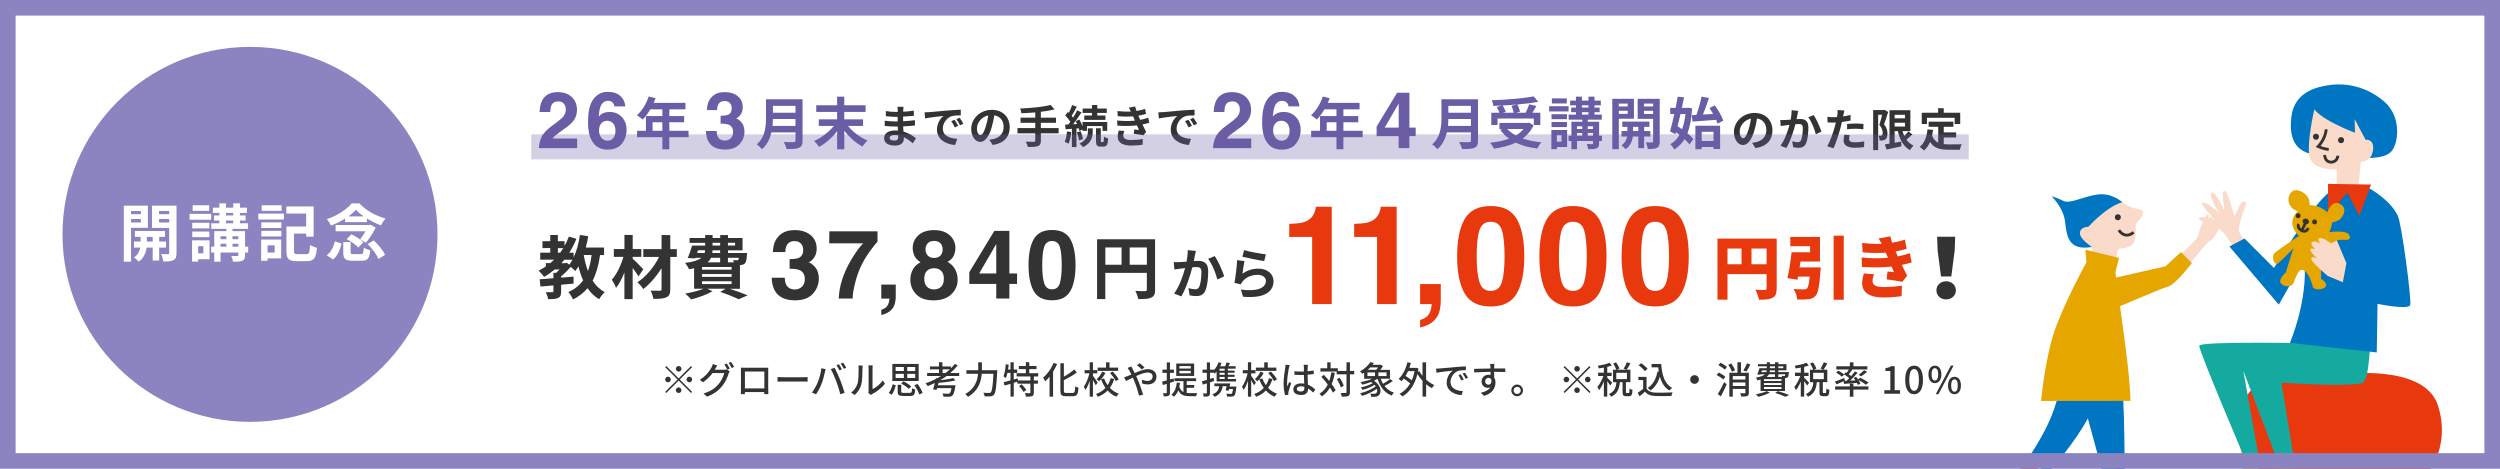 <?xml version="1.0" encoding="UTF-8"?>
<svg id="_レイヤー_1" data-name="レイヤー 1" xmlns="http://www.w3.org/2000/svg" viewBox="0 0 800 150">
  <defs>
    <style>
      .cls-1 {
        fill: #e6a600;
      }

      .cls-2 {
        fill: #e6a600;
      }

      .cls-3 {
        fill: #8c84c0;
      }

      .cls-4 {
        fill: none;
      }

      .cls-4, .cls-5 {
        stroke: #333;
        stroke-miterlimit: 10;
        stroke-width: .92px;
      }

      .cls-6 {
        fill: #fadac8;
      }

      .cls-7 {
        fill: #fadac8;
      }

      .cls-8 {
        fill: #fff;
      }

      .cls-9 {
        fill: #6a5da5;
      }

      .cls-10 {
        fill: #e8380d;
      }

      .cls-11 {
        fill: #e8380d;
      }

      .cls-12 {
        opacity: .3;
      }

      .cls-5, .cls-13 {
        fill: #333;
      }

      .cls-14 {
        fill: #14aaa0;
      }

      .cls-15 {
        fill: #333;
      }

      .cls-16 {
        fill: #0075c2;
      }

      .cls-17 {
        fill: #0075c2;
      }
    </style>
  </defs>
  <rect class="cls-8" width="800" height="150"/>
  <g>
    <g>
      <path class="cls-17" d="M755.56,50.51c.65-.04,6.71.56,9.34-1.72s3.86-11.32-1.99-16.33c-5.85-5.01-12.58-5.9-17.11-5.29-4.52.61-11.59,2.18-12.56,10.23-.97,8.04,2.05,12.09,9.72,12.27,7.67.18,12.59.85,12.59.85Z"/>
      <path class="cls-7" d="M740.59,34.98s-2.84,12.07-1.3,15.88c1.54,3.81,8.46,3.33,8.46,3.33l.07,8.19,6.66-.25.99-10.32s2.76-.17,3.59-2.5.36-4.75-2.08-4.6l-3.5-6.62.11,4.39s-10.17-3.77-13.01-7.5Z"/>
      <circle class="cls-15" cx="749.14" cy="44.85" r=".97"/>
      <circle class="cls-15" cx="741.11" cy="43.76" r=".97"/>
      <path class="cls-4" d="M743.89,49.58s.01,2.3,2.06,2.3c2.04,0,2.17-2.05,2.17-2.05"/>
      <path class="cls-4" d="M745.19,47.84s-1.93-.26-3.38-.94c0,0,2.28-2.31,2.59-5.52"/>
    </g>
    <path class="cls-6" d="M726.64,87.91s-9.82-12.19-10.16-13.88c-.34-1.69,1.48-6.79,2.09-8.02.83-1.67-1.21-2.41-2.17.3-.55,1.55-1.48,2.88-1.48,2.88,0,0-1.97-8.18-3.01-8.11-1.29-.66-.04,6.42-.04,6.42,0,0-3.01-6.54-4.1-5.89-1.31.78,2.28,6.47,2.28,6.47,0,0-4.18-3.66-5.27-3.31s3.98,5.53,3.98,5.53c0,0-3.84-1.37-5-.59s4.71,2.49,4.71,2.49c0,0,3.35,1.69,4.32,4.08.51,1.25,11.42,12.93,11.42,12.93l2.42-1.3Z"/>
    <path class="cls-10" d="M738.2,155.29s29.16,1.72,33.74.19c4.57-1.52,12.58-12.01,8.2-25.73-4.38-13.72-31.45-9.91-31.45-9.91,0,0-25.92-4.19-30.69,8.77-4.77,12.96,3.62,27.26,20.2,26.68Z"/>
    <path class="cls-2" d="M731.59,145.13l3.81,11.05-12.58-1.14s6.48-2.67,6.67-4.19-.95-6.48-.95-6.48l3.05.76Z"/>
    <path class="cls-2" d="M721.1,143.03s2.48,11.44,1.72,12.01c-.76.57-12.77.19-12.77.19,0,0,8.2-4.19,8.01-6.29s-1.33-6.48-1.33-6.48l4.38.57Z"/>
    <path class="cls-14" d="M758.51,107.42s-.18,14.14-2.42,15.04c-3.82,1.53-26.03-.01-26.03-.01l4.19,25.54-5.53-.76-10.86-28.59,4.77,26.68-4.57.76s-14.49-33.92-14.3-35.45,36.4-.76,36.4-.76l.38-12.2"/>
    <path class="cls-17" d="M760.55,112.78l-27.78-3.06s5.92-13.74,4.59-26.51l-8.16,14.27-15.8-18.61,4.84-2.55,9.43,9.43s14.2-23.71,19.16-25.05c4.96-1.33,11.56-.31,11.56-.31,0,0,6.5,3.57,8.92,8.67,1.2,2.52,4.46,26.89,3.95,28.55s-10.45-.38-10.45-.38l-.25,15.55Z"/>
    <g>
      <path class="cls-11" d="M651.66,145.33l-5.26,4.67s1.03,2.07,4.25,5.81c3.22,3.74,2.98,1.43,2.98,1.43,0,0-3.28-7.67-.23-10.55l-1.74-1.36Z"/>
      <path class="cls-16" d="M662.13,109.86s-1.37,11.16-5.01,21.57c-2.34,6.69-6.73,13.02-8.61,16.07l6.99,3.6s6.17-6.65,10.88-14.21c3.98-6.38,6.49-13.48,7.74-17.09"/>
      <path class="cls-11" d="M676.83,149.23l1.46,6.22s6.08.46,9.25-3.03c0,0-8.21-.24-9.24-2.95l-1.47-.24Z"/>
      <path class="cls-16" d="M662.01,111.44l11.09,40.77,6.79-2.09s.03-31.71-2.06-38.5"/>
      <path class="cls-16" d="M679.15,64.7s-3.29-3.05-7.85-2.47c-4.56.58-8.88,3.11-11,2.06-2.12-1.06-3.83-1.5-3.83-1.5,0,0,3.76,3.5,4.34,8.06.58,4.56.87,9.5,8.66,8.18"/>
      <path class="cls-7" d="M679.15,64.7s2.5,1.94,5.56,2.31c3.06.36-1.29,4.62-1.29,4.62,0,0,.29,4.93-.84,6.4s-4.77,1.6-4.77,1.6l-1.05,4.77-7.42-1.05.11-4.32s-3.96-2.48-3.88-4.48c.08-2,2.73-2,2.73-2,0,0,5.66-6.37,10.85-7.85Z"/>
      <path class="cls-1" d="M681.77,128.28l-28.62.03s1.08-11.89,3.81-20.9c2.73-9.01,10.68-23.43,10.68-23.43l-.3-4.07,10.75,2.63-1.06,4.17c-.69-.27,4.49,28.98,4.72,41.57Z"/>
      <path class="cls-4" d="M678.04,73.63s1.72,3.09,4.73.72"/>
      <circle class="cls-13" cx="677.71" cy="69.52" r=".96"/>
      <path class="cls-7" d="M694.46,84.25c1.69-1.4,8.91-7.55,9.05-9.09s1.7-4.72,1.7-4.72c0,0,1.03-2.2,1.4-1.81s.05,1.87.05,1.87c0,0,.74-1.59,1.2-1.02s-.02,2.13-.02,2.13c0,0,1-1.44,1.31-.78s-.17,2.4-.17,2.4c0,0,.89-1.77,1.06-.59.17,1.18-2.24,4.34-3.15,4.66s-8.85,10.7-10.5,11.5"/>
      <path class="cls-1" d="M672,89.97l20.95-4.76,4.95-4.53,3.49,3.49s-5.13,6.85-7.63,7.54c-2.51.69-20.26,8.37-20.26,8.37l-1.5-10.11Z"/>
    </g>
    <polygon class="cls-10" points="744.98 58.84 758.73 59.06 754.99 69.04 751.13 61.67 744.96 68.84 744.98 58.84"/>
    <g>
      <path class="cls-1" d="M736.08,75.18s6.48.04,7.84-.51c1.35-.55,7.28-1.23,7.88.66.6,1.89-1.02,1.33-2.95,1.39-1.94.06-6.1,3.61-6.1,3.61l-.03,8.9s1.78.98,1.65,2.13-3.34,1.79-4.22.58c0,0-1.05-4.45-2.92-5.42-1.87-.97-2.58,2.64-3.44,4.25-.64,1.19-3.06,1.1-3.95-.17-.89-1.27,1.69-3.51,1.69-3.51.36-1.49,2.35-7.65,2.35-7.65,0,0-4.04,4.28-5.06,4.92s-2.29-2.29-.76-3.57c1.53-1.27,8.03-5.61,8.03-5.61"/>
      <path class="cls-1" d="M734.72,74.43s1.81,2.55,5.12,3.02c3.4.33,5.52-1.75,6.36-5.64s-5.47-7.26-8.59-5.81c-3.12,1.45-5.67,4.86-2.89,8.42Z"/>
      <path class="cls-1" d="M739.05,65.31s.44-2.93-3.32-4.3c-3.76-1.36-5.37,5.66.18,6.74,2.9.82,3.14-2.44,3.14-2.44Z"/>
      <path class="cls-1" d="M745.43,71.13c1.31.36,3.37-.89,3.37-.89,1.97-2.17,1.69-3.95.25-4.86-3.02-1.9-4.49,2.99-4.49,2.99,0,0-.84,2.29.87,2.76Z"/>
      <circle class="cls-13" cx="735.4" cy="69.04" r=".79"/>
      <circle class="cls-13" cx="740.67" cy="71.01" r=".79"/>
      <path class="cls-4" d="M735.6,71.71c-.95,1.5,2.39,3.59,3.01,1.21"/>
      <path class="cls-5" d="M737.49,71.13c-.74-.61.52-1.06.87-.39.36.69-.79.71-1.09.18"/>
      <path class="cls-4" d="M737.83,71.22c-.43.75-.75,1.59-1.16,2.37"/>
    </g>
    <path class="cls-7" d="M745.89,77.86s-2.42-1.91-3.57-1.66c-1.15.25.25,1.78.25,1.78,0,0-1.91-1.18-2.74-.53s1.08,2.31,1.08,2.31c0,0-2.17-.76-1.53.51.64,1.27,2.17,2.42,2.17,2.42,0,0-2.17-1.02-1.91.25s5.23,5.35,5.23,5.35l4.84,2.04,1.15-6.12-3.06-7.26-1.91.89Z"/>
  </g>
  <path class="cls-3" d="M795,5v140H5V5h790M800,0H0v150h800V0h0Z"/>
  <circle class="cls-3" cx="80" cy="75" r="60"/>
  <g>
    <path class="cls-8" d="M41.94,72.9v10.84h-2.32v-17.92h7.7v7.08h-5.38ZM41.94,67.52v1.02h3.14v-1.02h-3.14ZM45.08,71.18v-1.1h-3.14v1.1h3.14ZM50.94,79.24v4.12h-2.08v-4.12h-1.92c-.2,1.38-.86,3.32-2.56,4.48-.34-.42-1.06-1.04-1.52-1.36,1.28-.8,1.84-2.1,2.04-3.12h-2.02v-1.94h2.1v-1.5h-1.82v-1.88h9.66v1.88h-1.88v1.5h2.2v1.94h-2.2ZM48.86,77.3v-1.5h-1.86v1.5h1.86ZM56.48,80.96c0,1.22-.22,1.88-.94,2.26-.72.4-1.76.46-3.28.46-.08-.66-.4-1.74-.72-2.36.9.04,1.88.04,2.18.02.32,0,.42-.12.42-.4v-8h-5.5v-7.12h7.84v15.14ZM50.9,67.52v1.02h3.24v-1.02h-3.24ZM54.14,71.22v-1.14h-3.24v1.14h3.24Z"/>
    <path class="cls-8" d="M67.58,70.32h-6.92v-1.88h6.92v1.88ZM67.06,82.94h-3.64v.78h-1.96v-6.82h5.6v6.04ZM67,73.08h-5.48v-1.78h5.48v1.78ZM61.52,74.08h5.48v1.8h-5.48v-1.8ZM66.94,67.48h-5.3v-1.8h5.3v1.8ZM63.42,78.78v2.28h1.66v-2.28h-1.66ZM79.42,80.82h-1v.82c0,1-.2,1.48-.88,1.78-.66.3-1.64.32-2.98.32-.06-.56-.3-1.32-.54-1.84.78.04,1.66.04,1.9.04.26-.02.34-.08.34-.32v-.8h-5.7v2.92h-2v-2.92h-1v-1.88h1v-4.98h3.88v-.72h-4.84v-1.8h2.6v-.86h-1.72v-1.64h1.72v-.8h-2.08v-1.68h2.08v-1.4h2.12v1.4h2.32v-1.4h2.14v1.4h2.24v1.68h-2.24v.8h1.82v1.64h-1.82v.86h2.6v1.8h-4.98v.72h4.02v4.98h1v1.88ZM70.56,75.6v.94h1.88v-.94h-1.88ZM70.56,78.94h1.88v-.94h-1.88v.94ZM72.32,68.94h2.32v-.8h-2.32v.8ZM72.32,71.44h2.32v-.86h-2.32v.86ZM74.4,75.6v.94h1.86v-.94h-1.86ZM76.26,78.94v-.94h-1.86v.94h1.86Z"/>
    <path class="cls-8" d="M82.66,68.36h8.18v1.88h-8.18v-1.88ZM89.98,82.68h-4.36v.78h-2.06v-6.82h6.42v6.04ZM83.62,71.14h6.42v1.82h-6.42v-1.82ZM83.62,73.88h6.42v1.78h-6.42v-1.78ZM90.1,67.48h-6.36v-1.8h6.36v1.8ZM85.62,78.52v2.3h2.28v-2.3h-2.28ZM98.04,81.32c.9,0,1.04-.46,1.18-2.96.52.38,1.56.78,2.2.92-.3,3.32-.94,4.28-3.2,4.28h-3.3c-2.48,0-3.26-.66-3.26-3.22v-7.84h6.32v-4.18h-6.36v-2.26h8.74v9.68h-2.38v-.98h-3.9v5.58c0,.84.16.98,1.1.98h2.86Z"/>
    <path class="cls-8" d="M104.58,81.7c1.32-1.02,2.18-2.72,2.58-4.46l2.14.68c-.46,1.94-1.24,3.9-2.72,5.12l-2-1.34ZM110.4,69.98c-1.38.86-2.94,1.62-4.48,2.2-.28-.6-.84-1.52-1.32-2.06,3.24-1.06,6.38-3.12,7.94-5.04h2.46c2.2,2.34,5.3,4,8.36,4.84-.54.62-1.08,1.48-1.46,2.18-1.42-.52-3.02-1.3-4.48-2.18v1.16h-7.02v-1.1ZM120.2,72.88c-.72,1.54-2.06,3.52-3.14,4.82-.46-.36-1.28-.86-1.84-1.12.62-.72,1.24-1.68,1.74-2.58h-9.56v-2h10.84l.38-.1,1.58.98ZM115.48,81.32c.7,0,.84-.26.92-2.12.46.38,1.46.74,2.1.88-.28,2.68-.9,3.36-2.8,3.36h-2.86c-2.42,0-3-.66-3-2.74v-3.24h2.36v3.22c0,.56.14.64.92.64h2.36ZM112.42,74.98c1.38.62,3.04,1.68,3.86,2.56l-1.62,1.68c-.72-.86-2.36-2-3.74-2.68l1.5-1.56ZM116.38,69.24c-.98-.68-1.84-1.4-2.5-2.1-.62.7-1.44,1.42-2.38,2.1h4.88ZM119.6,76.94c1.44,1.34,3.02,3.2,3.62,4.62l-2.12,1.32c-.52-1.38-2.02-3.36-3.46-4.78l1.96-1.16Z"/>
  </g>
  <g>
    <path class="cls-9" d="M180.45,33.2c-.42-.5-1.02-.75-1.8-.75-1.07,0-1.79.4-2.18,1.19-.22.46-.35,1.19-.39,2.19h-3.41c.06-1.52.33-2.74.82-3.68.94-1.78,2.6-2.67,4.98-2.67,1.89,0,3.39.52,4.5,1.57,1.12,1.05,1.67,2.43,1.67,4.15,0,1.32-.39,2.49-1.18,3.52-.52.68-1.37,1.44-2.55,2.28l-1.4,1c-.88.62-1.48,1.07-1.8,1.35s-.6.6-.82.97h7.79v3.09h-12.22c.03-1.28.31-2.45.82-3.51.5-1.19,1.68-2.45,3.54-3.78,1.62-1.16,2.66-1.99,3.14-2.49.73-.78,1.1-1.63,1.1-2.56,0-.75-.21-1.38-.63-1.88Z"/>
    <path class="cls-9" d="M195.09,35.83c1.58,0,2.88.54,3.89,1.61,1.01,1.07,1.52,2.45,1.52,4.12s-.5,3.13-1.49,4.41c-.99,1.27-2.54,1.91-4.63,1.91-2.25,0-3.9-.94-4.97-2.82-.83-1.47-1.24-3.36-1.24-5.69,0-1.36.06-2.47.17-3.32.2-1.52.6-2.78,1.19-3.79.51-.86,1.17-1.55,2-2.08s1.81-.79,2.96-.79c1.66,0,2.98.42,3.96,1.27.98.85,1.54,1.98,1.66,3.39h-3.5c0-.29-.11-.6-.33-.95-.38-.56-.95-.84-1.71-.84-1.14,0-1.95.64-2.44,1.92-.26.71-.44,1.75-.54,3.13.43-.52.94-.89,1.51-1.13s1.23-.36,1.97-.36ZM192.72,39.18c-.69.53-1.03,1.39-1.03,2.58,0,.96.26,1.74.78,2.35.52.61,1.17.91,1.97.91s1.39-.29,1.84-.88c.45-.59.67-1.35.67-2.28,0-1.04-.25-1.84-.76-2.39-.51-.55-1.13-.83-1.87-.83-.6,0-1.13.18-1.59.54Z"/>
    <path class="cls-9" d="M220.33,43.91h-6.16v3.85h-2.21v-3.85h-8.1v-2.05h2.84v-4.72h5.26v-2.16h-3.85c-.74,1.28-1.6,2.43-2.45,3.28-.41-.36-1.33-1.08-1.85-1.39,1.62-1.37,3.01-3.67,3.78-6l2.18.56c-.16.5-.36.99-.59,1.48h10.17v2.07h-5.17v2.16h4.75v1.98h-4.75v2.74h6.16v2.05ZM211.95,41.86v-2.74h-3.12v2.74h3.12Z"/>
    <path class="cls-9" d="M230.04,33.12c-.39.52-.58,1.23-.57,2.1h-3.27c.03-.89.18-1.73.46-2.52.29-.7.74-1.34,1.35-1.93.46-.42,1-.74,1.64-.96.63-.22,1.41-.33,2.33-.33,1.71,0,3.08.44,4.13,1.32s1.57,2.06,1.57,3.55c0,1.05-.31,1.94-.94,2.66-.39.45-.8.76-1.23.92.32,0,.78.27,1.38.82.89.83,1.34,1.96,1.34,3.4,0,1.51-.52,2.84-1.57,3.98-1.05,1.14-2.59,1.72-4.64,1.72-2.53,0-4.28-.82-5.27-2.47-.52-.88-.8-2.03-.86-3.45h3.45c0,.71.12,1.3.34,1.77.43.86,1.2,1.29,2.33,1.29.69,0,1.29-.24,1.8-.71s.77-1.15.77-2.04c0-1.17-.48-1.96-1.43-2.35-.54-.22-1.39-.33-2.56-.33v-2.51c1.14-.02,1.94-.13,2.39-.33.78-.34,1.17-1.04,1.17-2.09,0-.68-.2-1.23-.6-1.66-.4-.43-.96-.64-1.68-.64-.83,0-1.44.26-1.82.79Z"/>
    <path class="cls-9" d="M256.82,45.01c0,1.3-.31,1.91-1.13,2.27-.86.38-2.12.41-3.98.41-.13-.63-.56-1.66-.9-2.25,1.26.07,2.77.05,3.17.05.43,0,.58-.14.58-.52v-2.61h-7.71c-.47,2.02-1.37,3.98-3.04,5.38-.32-.45-1.19-1.24-1.66-1.55,2.72-2.32,2.97-5.76,2.97-8.5v-5.92h11.7v13.23ZM254.55,40.29v-2.2h-7.22c-.02.68-.05,1.44-.13,2.2h7.35ZM247.33,33.87v2.2h7.22v-2.2h-7.22Z"/>
    <path class="cls-9" d="M271.34,40.28c1.55,1.93,3.94,3.71,6.25,4.7-.54.45-1.24,1.33-1.62,1.91-2.09-1.12-4.18-2.97-5.8-5.04v5.91h-2.29v-5.76c-1.6,2.05-3.69,3.87-5.78,5.01-.36-.56-1.06-1.44-1.58-1.89,2.34-1.03,4.74-2.88,6.32-4.83h-4.83v-2.11h5.87v-2.36h-6.68v-2.14h6.68v-2.74h2.29v2.74h6.82v2.14h-6.82v2.36h6v2.11h-4.83Z"/>
    <path class="cls-13" d="M292.1,45.89c-.76-.72-1.74-1.46-2.88-1.97.01.19.01.36.01.5,0,1.22-.92,2.16-2.81,2.16-2.28,0-3.49-.86-3.49-2.38s1.33-2.45,3.53-2.45c.3,0,.59.01.88.04-.03-.43-.04-.88-.06-1.3h-.74c-.83,0-2.48-.07-3.43-.19v-1.69c.83.16,2.69.26,3.46.26h.68v-1.48h-.68c-.91,0-2.28-.09-3.1-.22v-1.63c.88.17,2.2.27,3.08.27h.71v-.65c0-.26-.01-.71-.07-.98h1.94c-.04.29-.09.65-.1,1.01v.56c1.09-.04,2.15-.16,3.38-.35l.04,1.64c-.94.09-2.09.2-3.46.27v1.48c1.43-.06,2.62-.19,3.79-.33v1.69c-1.28.14-2.39.24-3.77.29.03.53.06,1.11.1,1.66,1.8.52,3.17,1.47,3.99,2.16l-1.02,1.6ZM287.41,43.32c-.38-.06-.76-.1-1.17-.1-1.01,0-1.56.39-1.56.88,0,.53.5.88,1.48.88.76,0,1.25-.23,1.25-1.05,0-.16,0-.36-.01-.61Z"/>
    <path class="cls-13" d="M297.25,35.89c1.2-.1,3.56-.32,6.17-.55,1.47-.12,3.03-.2,4.03-.25v1.84c-.75,0-1.97.01-2.74.19-1.73.46-3.01,2.3-3.01,3.99,0,2.35,2.19,3.2,4.61,3.31l-.66,1.97c-3-.19-5.82-1.8-5.82-4.9,0-2.06,1.14-3.67,2.1-4.39-1.24.13-4.24.45-5.89.81l-.19-1.96c.58-.01,1.12-.04,1.4-.07ZM306.61,40.28l-1.09.49c-.36-.79-.66-1.35-1.12-2l1.07-.45c.35.52.88,1.38,1.15,1.96ZM308.29,39.58l-1.08.52c-.39-.78-.72-1.31-1.18-1.94l1.05-.49c.36.5.91,1.35,1.21,1.92Z"/>
    <path class="cls-13" d="M316.59,44.72c.55-.07.95-.14,1.33-.23,1.83-.43,3.24-1.74,3.24-3.82s-1.07-3.44-2.98-3.77c-.2,1.21-.45,2.54-.85,3.87-.85,2.88-2.09,4.64-3.64,4.64s-2.91-1.74-2.91-4.15c0-3.28,2.87-6.11,6.57-6.11s5.76,2.46,5.76,5.57-1.84,5.13-5.45,5.68l-1.07-1.69ZM315.48,40.4c.33-1.05.59-2.28.76-3.46-2.36.49-3.62,2.56-3.62,4.13,0,1.44.58,2.15,1.11,2.15.59,0,1.17-.89,1.74-2.82Z"/>
    <path class="cls-13" d="M338.77,42.66h-5.69v2.35c0,1.02-.26,1.47-.94,1.74-.69.26-1.73.3-3.2.29-.1-.49-.43-1.24-.71-1.7,1.07.04,2.28.04,2.59.04.33-.01.46-.12.46-.4v-2.32h-5.69v-1.67h5.69v-1.69h-4.71v-1.64h4.71v-1.69c-1.5.13-3.01.22-4.42.27-.04-.45-.26-1.14-.43-1.51,3.47-.14,7.42-.53,9.78-1.15l1.24,1.43c-1.28.33-2.79.58-4.38.76v1.89h4.84v1.64h-4.84v1.69h5.69v1.67Z"/>
    <path class="cls-13" d="M342.8,42.27c-.13,1.37-.45,2.79-.85,3.72-.29-.2-.91-.48-1.25-.6.42-.85.62-2.13.73-3.34l1.37.23ZM344.47,41.1v5.96h-1.47v-5.85l-2,.16-.17-1.48,1.04-.06c.22-.26.43-.55.65-.85-.4-.65-1.07-1.43-1.64-2.02l.83-1.15c.1.1.22.2.33.3.4-.79.81-1.76,1.04-2.49l1.48.52c-.5.99-1.09,2.13-1.63,2.94.17.19.33.39.46.56.5-.81.96-1.63,1.3-2.33l1.4.65c-.79,1.21-1.77,2.64-2.68,3.79l1.25-.07c-.14-.32-.3-.63-.46-.92l1.21-.5c.37.65.73,1.43.99,2.12v-1.35h7.91v2.85h-1.5v-1.53h-4.98v1.53h-1.43v-.43l-.99.46c-.04-.25-.13-.53-.22-.85l-.72.06ZM345.8,41.98c.35.79.65,1.84.73,2.54l-1.27.42c-.07-.71-.35-1.77-.66-2.59l1.2-.36ZM348.13,41.06h1.54v1.15c0,1.48-.39,3.56-3.07,4.87-.26-.35-.79-.84-1.17-1.14,2.36-1.12,2.69-2.71,2.69-3.76v-1.12ZM349.43,36.13h-2.98v-1.4h2.98v-1.12h1.7v1.12h3.04v1.4h-3.04v.84h2.62v1.38h-6.78v-1.38h2.46v-.84ZM352.96,45.48c.2,0,.27-.23.3-1.79.3.27.94.52,1.37.63-.14,2.06-.53,2.59-1.51,2.59h-.92c-1.22,0-1.48-.46-1.48-1.89v-3.98h1.54v3.98c0,.39.03.45.22.45h.49Z"/>
    <path class="cls-13" d="M367.78,39.25c-.59.22-1.37.4-2.2.58.36.76.76,1.6,1.18,2.38l-.85,1.08c-.79-.14-2.16-.36-3.11-.48l.16-1.37c.56.07,1.12.12,1.51.16l-.65-1.48c-1.79.2-4.11.25-6.27.09l-.07-1.64c2.13.2,4.08.2,5.69.03l-.24-.56-.35-.81c-1.4.12-3.18.12-4.91-.06l-.09-1.63c1.63.17,3.05.23,4.32.16h0c-.26-.53-.45-.85-.69-1.24l2.03-.39c.1.43.26.92.45,1.43.97-.16,1.89-.37,2.74-.66l.3,1.6c-.74.22-1.51.42-2.45.58l.27.62.33.72c1.09-.22,1.92-.46,2.55-.71l.35,1.61ZM359.79,41.92c-.19.43-.35,1.04-.35,1.38,0,.89.63,1.5,2.49,1.5,1.35,0,2.77-.12,3.77-.32l-.06,1.83c-.79.13-2.25.27-3.67.27-2.67,0-4.31-.91-4.31-2.88,0-.65.19-1.41.35-1.94l1.77.16Z"/>
    <path class="cls-13" d="M372.06,35.89c1.2-.1,3.56-.32,6.17-.55,1.47-.12,3.03-.2,4.03-.25v1.84c-.75,0-1.97.01-2.74.19-1.73.46-3.01,2.3-3.01,3.99,0,2.35,2.19,3.2,4.61,3.31l-.66,1.97c-3-.19-5.82-1.8-5.82-4.9,0-2.06,1.14-3.67,2.1-4.39-1.24.13-4.24.45-5.89.81l-.19-1.96c.58-.01,1.12-.04,1.4-.07ZM381.42,40.28l-1.09.49c-.36-.79-.66-1.35-1.12-2l1.07-.45c.35.52.88,1.38,1.15,1.96ZM383.1,39.58l-1.08.52c-.39-.78-.72-1.31-1.18-1.94l1.05-.49c.36.5.91,1.35,1.21,1.92Z"/>
    <path class="cls-9" d="M396.16,33.2c-.42-.5-1.02-.75-1.8-.75-1.07,0-1.79.4-2.18,1.19-.22.46-.35,1.19-.39,2.19h-3.41c.06-1.52.33-2.74.82-3.68.94-1.78,2.6-2.67,4.98-2.67,1.89,0,3.39.52,4.5,1.57s1.67,2.43,1.67,4.15c0,1.32-.39,2.49-1.18,3.52-.52.68-1.37,1.44-2.55,2.28l-1.4,1c-.88.62-1.48,1.07-1.8,1.35-.32.28-.6.6-.82.97h7.79v3.09h-12.22c.03-1.28.31-2.45.82-3.51.5-1.19,1.68-2.45,3.54-3.78,1.62-1.16,2.66-1.99,3.14-2.49.73-.78,1.09-1.63,1.09-2.56,0-.75-.21-1.38-.63-1.88Z"/>
    <path class="cls-9" d="M410.8,35.83c1.58,0,2.88.54,3.89,1.61,1.01,1.07,1.52,2.45,1.52,4.12s-.5,3.13-1.49,4.41c-.99,1.27-2.53,1.91-4.63,1.91-2.25,0-3.91-.94-4.97-2.82-.83-1.47-1.24-3.36-1.24-5.69,0-1.36.06-2.47.17-3.32.21-1.52.6-2.78,1.19-3.79.51-.86,1.18-1.55,2-2.08s1.81-.79,2.96-.79c1.66,0,2.98.42,3.96,1.27.98.85,1.54,1.98,1.66,3.39h-3.49c0-.29-.11-.6-.33-.95-.38-.56-.95-.84-1.71-.84-1.14,0-1.95.64-2.44,1.92-.26.71-.44,1.75-.54,3.13.43-.52.94-.89,1.51-1.13s1.23-.36,1.97-.36ZM408.43,39.18c-.69.53-1.03,1.39-1.03,2.58,0,.96.26,1.74.78,2.35.52.61,1.17.91,1.97.91s1.39-.29,1.84-.88c.45-.59.67-1.35.67-2.28,0-1.04-.25-1.84-.76-2.39s-1.13-.83-1.87-.83c-.6,0-1.13.18-1.59.54Z"/>
    <path class="cls-9" d="M436.04,43.91h-6.16v3.85h-2.21v-3.85h-8.1v-2.05h2.84v-4.72h5.26v-2.16h-3.85c-.74,1.28-1.6,2.43-2.45,3.28-.41-.36-1.33-1.08-1.85-1.39,1.62-1.37,3.01-3.67,3.78-6l2.18.56c-.16.5-.36.99-.59,1.48h10.17v2.07h-5.17v2.16h4.75v1.98h-4.75v2.74h6.16v2.05ZM427.66,41.86v-2.74h-3.11v2.74h3.11Z"/>
    <path class="cls-9" d="M453.02,40.83v2.74h-2.02v3.84h-3.43v-3.84h-7.06v-3.06l6.56-10.83h3.94v11.15h2.02ZM443.11,40.83h4.47v-7.7l-4.47,7.7Z"/>
    <path class="cls-9" d="M472.96,45.01c0,1.3-.31,1.91-1.13,2.27-.86.38-2.12.41-3.98.41-.13-.63-.56-1.66-.9-2.25,1.26.07,2.77.05,3.17.05.43,0,.58-.14.58-.52v-2.61h-7.71c-.47,2.02-1.37,3.98-3.04,5.38-.32-.45-1.19-1.24-1.66-1.55,2.72-2.32,2.97-5.76,2.97-8.5v-5.92h11.7v13.23ZM470.7,40.29v-2.2h-7.22c-.02.68-.05,1.44-.13,2.2h7.35ZM463.47,33.87v2.2h7.22v-2.2h-7.22Z"/>
    <path class="cls-9" d="M490.74,40.11c-.81,1.76-2,3.13-3.46,4.2,1.73.61,3.75,1.03,5.96,1.22-.45.49-1.03,1.42-1.31,2-2.61-.32-4.93-.94-6.88-1.89-2.07.99-4.46,1.58-7,1.93-.22-.5-.81-1.46-1.26-1.89,2.25-.23,4.34-.65,6.12-1.31-1.1-.77-2.05-1.73-2.84-2.83l.59-.25h-.85v-1.96h9.09l.4-.09,1.44.88ZM479.21,39.99h-2v-3.91h2.58c-.18-.56-.52-1.28-.85-1.85l1.6-.45c-.9.05-1.82.09-2.68.11-.04-.54-.29-1.35-.49-1.82,4.74-.16,10.16-.59,13.43-1.22l1.44,1.73c-1.94.36-4.27.65-6.66.86.36.72.7,1.67.81,2.32l-1.33.32h3.13c.43-.83.9-1.89,1.17-2.7l2.29.54c-.41.76-.88,1.49-1.3,2.16h2.56v3.91h-2.09v-2.05h-11.61v2.05ZM485.46,33.43c-1.51.14-3.08.25-4.61.32.41.67.83,1.48,1.01,2.05l-.94.27h3.44c-.11-.63-.38-1.53-.68-2.23l1.78-.41ZM482.33,41.28c.74.81,1.66,1.49,2.74,2.09.95-.58,1.8-1.26,2.45-2.09h-5.19Z"/>
    <path class="cls-9" d="M501.95,35.67h-6.23v-1.69h6.23v1.69ZM501.48,47.03h-3.28v.7h-1.76v-6.14h5.04v5.44ZM501.42,38.15h-4.93v-1.6h4.93v1.6ZM496.49,39.05h4.93v1.62h-4.93v-1.62ZM501.37,33.11h-4.77v-1.62h4.77v1.62ZM498.2,43.28v2.05h1.49v-2.05h-1.49ZM512.61,45.12h-.9v.74c0,.9-.18,1.33-.79,1.6-.59.27-1.48.29-2.68.29-.05-.5-.27-1.19-.49-1.66.7.04,1.5.04,1.71.04.23-.02.31-.07.31-.29v-.72h-5.13v2.63h-1.8v-2.63h-.9v-1.69h.9v-4.48h3.49v-.65h-4.36v-1.62h2.34v-.77h-1.55v-1.48h1.55v-.72h-1.87v-1.51h1.87v-1.26h1.91v1.26h2.09v-1.26h1.93v1.26h2.02v1.51h-2.02v.72h1.64v1.48h-1.64v.77h2.34v1.62h-4.48v.65h3.62v4.48h.9v1.69ZM504.63,40.42v.85h1.69v-.85h-1.69ZM504.63,43.43h1.69v-.85h-1.69v.85ZM506.21,34.42h2.09v-.72h-2.09v.72ZM506.21,36.67h2.09v-.77h-2.09v.77ZM508.09,40.42v.85h1.67v-.85h-1.67ZM509.76,43.43v-.85h-1.67v.85h1.67Z"/>
    <path class="cls-9" d="M518.02,37.99v9.76h-2.09v-16.13h6.93v6.37h-4.84ZM518.02,33.15v.92h2.83v-.92h-2.83ZM520.85,36.44v-.99h-2.83v.99h2.83ZM526.12,43.7v3.71h-1.87v-3.71h-1.73c-.18,1.24-.77,2.99-2.3,4.03-.31-.38-.95-.94-1.37-1.22,1.15-.72,1.66-1.89,1.84-2.81h-1.82v-1.75h1.89v-1.35h-1.64v-1.69h8.7v1.69h-1.69v1.35h1.98v1.75h-1.98ZM524.25,41.95v-1.35h-1.67v1.35h1.67ZM531.11,45.25c0,1.1-.2,1.69-.85,2.03-.65.36-1.58.41-2.95.41-.07-.59-.36-1.57-.65-2.12.81.04,1.69.04,1.96.02.29,0,.38-.11.38-.36v-7.2h-4.95v-6.41h7.06v13.63ZM526.09,33.15v.92h2.92v-.92h-2.92ZM529,36.48v-1.03h-2.92v1.03h2.92Z"/>
    <path class="cls-9" d="M541.48,34.66c-.2,3.28-.68,5.89-1.5,7.98.79.65,1.48,1.3,1.93,1.87l-1.28,1.71c-.38-.5-.94-1.1-1.58-1.69-.85,1.39-1.93,2.47-3.26,3.3-.31-.54-.88-1.31-1.3-1.71,1.19-.63,2.18-1.62,2.93-2.94-.36-.29-.74-.58-1.1-.83l-.18.63-1.73-.94c.43-1.48.92-3.48,1.37-5.56h-1.31v-1.96h1.73c.25-1.24.49-2.47.67-3.58l2.02.2c-.2,1.06-.43,2.21-.68,3.38h1.64l.36-.05,1.28.2ZM537.77,36.48c-.31,1.35-.63,2.68-.94,3.91.47.29.95.61,1.44.95.52-1.39.86-3.02,1.08-4.86h-1.58ZM542.85,36.78c.65-1.76,1.3-4.09,1.64-5.85l2.38.41c-.58,1.78-1.26,3.75-1.93,5.31,1.04-.05,2.14-.13,3.26-.18-.38-.67-.77-1.31-1.17-1.89l1.69-.86c1.12,1.51,2.3,3.51,2.74,4.88l-1.85.99c-.11-.38-.25-.79-.45-1.24-2.68.22-5.51.41-7.56.56l-.22-2.05,1.48-.07ZM542.52,40.24h7.92v7.44h-2.12v-.63h-3.78v.7h-2.02v-7.51ZM544.54,42.17v2.95h3.78v-2.95h-3.78Z"/>
    <path class="cls-13" d="M560.66,45.72c.55-.07.95-.14,1.33-.23,1.83-.43,3.24-1.74,3.24-3.82s-1.07-3.44-2.98-3.77c-.2,1.21-.45,2.54-.85,3.87-.85,2.88-2.09,4.64-3.64,4.64s-2.91-1.74-2.91-4.15c0-3.28,2.87-6.11,6.57-6.11s5.76,2.46,5.76,5.57-1.84,5.13-5.44,5.68l-1.07-1.69ZM559.56,41.4c.33-1.05.59-2.28.76-3.46-2.36.49-3.62,2.56-3.62,4.13,0,1.44.58,2.15,1.11,2.15.59,0,1.17-.89,1.74-2.82Z"/>
    <path class="cls-13" d="M575.45,35.48c-.09.37-.19.82-.26,1.18-.07.43-.19.95-.29,1.47.48-.03.91-.06,1.2-.06,1.51,0,2.58.68,2.58,2.72,0,1.69-.2,3.96-.81,5.2-.48.99-1.27,1.31-2.35,1.31-.55,0-1.22-.09-1.7-.2l-.32-1.89c.55.16,1.37.3,1.74.3.48,0,.85-.14,1.07-.62.4-.79.59-2.49.59-3.9,0-1.14-.49-1.3-1.4-1.3-.23,0-.58.03-.98.06-.55,2.16-1.58,5.52-2.9,7.62l-1.87-.75c1.4-1.87,2.36-4.72,2.88-6.67-.5.06-.95.12-1.22.16-.4.04-1.14.14-1.58.22l-.16-1.93c.52.04.99.01,1.51,0,.45-.01,1.12-.06,1.84-.12.2-1.09.32-2.13.3-3.02l2.12.22ZM580.37,36.82c.86,1.22,2.06,3.95,2.49,5.3l-1.8.85c-.37-1.58-1.4-4.16-2.42-5.43l1.73-.72Z"/>
    <path class="cls-13" d="M592.18,38.57c-.85.19-1.81.35-2.77.46-.13.62-.27,1.25-.43,1.83-.52,2-1.48,4.93-2.26,6.6l-2-.66c.85-1.43,1.93-4.42,2.46-6.42.1-.38.2-.78.3-1.18-.33.01-.65.03-.94.03-.69,0-1.22-.03-1.73-.06l-.04-1.79c.73.09,1.21.12,1.8.12.42,0,.83-.01,1.27-.04.06-.32.1-.59.13-.82.07-.53.09-1.11.06-1.44l2.18.17c-.1.39-.23,1.02-.3,1.34l-.12.55c.81-.13,1.61-.29,2.39-.48v1.8ZM591.9,43.26c-.12.4-.2.88-.2,1.2,0,.62.36,1.08,1.89,1.08.95,0,1.94-.1,2.97-.29l-.07,1.83c-.81.1-1.77.2-2.91.2-2.41,0-3.63-.84-3.63-2.28,0-.65.13-1.34.25-1.9l1.71.16ZM591.06,39.67c.79-.07,1.81-.14,2.74-.14.81,0,1.67.04,2.51.13l-.04,1.71c-.71-.09-1.58-.17-2.45-.17-.99,0-1.86.04-2.75.16v-1.69Z"/>
    <path class="cls-13" d="M604.22,35.84c-.4,1.25-.89,2.84-1.34,3.96.94,1.11,1.11,2.1,1.11,2.94.01.95-.2,1.56-.66,1.87-.23.19-.53.27-.85.33-.29.04-.63.03-.99.03-.01-.43-.14-1.09-.39-1.53.27.01.49.01.68.01.16,0,.29-.04.42-.13.17-.13.26-.4.26-.81,0-.68-.22-1.57-1.07-2.54.3-.92.63-2.22.89-3.23h-1.27v11.31h-1.6v-12.83h3.4l.24-.07,1.17.68ZM612,43c-.62.59-1.33,1.21-1.94,1.69.58.82,1.33,1.47,2.26,1.89-.38.35-.88.99-1.11,1.46-2.12-1.12-3.24-3.27-3.89-6.08h-1.04v3.72c.68-.12,1.38-.25,2.07-.37l.13,1.5c-1.66.39-3.43.75-4.78,1.05l-.56-1.66c.43-.06.94-.14,1.5-.23v-10.7h6.68v6.7h-2.51c.14.53.33,1.05.55,1.53.48-.46.96-.98,1.3-1.43l1.34.95ZM606.28,36.73v1.14h3.34v-1.14h-3.34ZM606.28,40.48h3.34v-1.21h-3.34v1.21Z"/>
    <path class="cls-13" d="M621.99,46.12c.52.06,1.07.09,1.64.09.78,0,3.15,0,4.12-.04-.24.42-.52,1.24-.6,1.74h-3.6c-2.66,0-4.64-.43-5.93-2.49-.47,1.11-1.11,2.03-1.93,2.74-.29-.3-1.01-.91-1.41-1.17,1.56-1.15,2.26-3.14,2.52-5.6l1.79.17c-.09.65-.19,1.25-.32,1.83.43,1.15,1.11,1.84,1.96,2.26v-5.08h-3.07v-1.63h7.92v1.63h-3.08v1.8h3.96v1.61h-3.96v2.15ZM616.65,39.67h-1.69v-3.6h5.23v-1.44h1.81v1.44h5.27v3.6h-1.77v-1.97h-8.86v1.97Z"/>
  </g>
  <g>
    <path class="cls-13" d="M192.02,81.61c-.46,3.26-1.21,5.94-2.38,8.19.99,1.56,2.27,2.84,3.89,3.67-.59.53-1.41,1.56-1.8,2.29-1.52-.9-2.73-2.09-3.72-3.54-1.21,1.45-2.73,2.64-4.64,3.61-.24-.62-1.01-1.83-1.5-2.38,2.07-.92,3.59-2.16,4.73-3.76-.62-1.34-1.1-2.84-1.5-4.47-.33.55-.66,1.06-1.01,1.52-.29-.33-.9-.9-1.45-1.34-.88,1.03-2,2.16-3.08,3.01v.44c1.32-.09,2.66-.22,3.98-.33v2.24c-1.32.13-2.66.24-3.98.35v2.16c0,1.12-.2,1.72-.99,2.09-.79.35-1.8.37-3.17.37-.11-.68-.44-1.61-.75-2.22.84.02,1.8.02,2.07,0,.29,0,.37-.07.37-.31v-1.87c-1.52.13-2.93.26-4.14.37l-.26-2.33c1.23-.09,2.75-.2,4.4-.33v-1.72h.86c.37-.33.77-.7,1.14-1.1h-1.56c-1.08.9-2.2,1.69-3.41,2.38-.35-.51-1.23-1.52-1.76-2,.81-.4,1.58-.86,2.31-1.34v-1.06h1.41c.42-.35.81-.73,1.21-1.1h-4.42v-2.24h3.21v-1.47h-2.49v-2.2h2.49v-2h2.44v2h2.13v1.5c.53-.92.99-1.94,1.39-2.97l2.42.68c-.64,1.61-1.41,3.08-2.29,4.47h1.39v1.5c.97-2.05,1.63-4.58,2.02-7.17l2.66.4c-.22,1.23-.48,2.44-.79,3.61h5.85v2.42h-1.3ZM178.53,80.87h.73c.35-.48.68-.97.99-1.47h-1.72v1.47ZM181.37,84.08l.77.62c.37-.46.73-.99,1.06-1.58h-2.62c-.31.37-.62.75-.95,1.1h1.28l.46-.13ZM186.8,81.61c.31,1.83.75,3.54,1.34,5.13.55-1.5.92-3.21,1.17-5.13h-2.51Z"/>
    <path class="cls-13" d="M204.32,88.43c-.44-.7-1.14-1.72-1.87-2.66v9.95h-2.64v-8.52c-.77,1.91-1.67,3.7-2.68,4.93-.26-.81-.88-1.91-1.34-2.62,1.56-1.76,2.95-4.67,3.7-7.31h-3.06v-2.49h3.39v-4.53h2.64v4.53h2.77v2.49h-2.77v.59c.88.73,2.9,2.84,3.39,3.39l-1.52,2.24ZM216.58,82.21h-2.09v10.3c0,1.52-.33,2.2-1.23,2.62-.88.44-2.29.51-4.18.51-.11-.75-.51-1.91-.88-2.64,1.21.04,2.57.04,2.95.04.4-.02.55-.13.55-.53v-6.69c-1.63,2.62-3.74,5.06-5.85,6.67-.44-.68-1.21-1.61-1.89-2.16,2.73-1.72,5.37-4.93,6.95-8.12h-5.06v-2.49h5.85v-4.49h2.79v4.49h2.09v2.49Z"/>
    <path class="cls-13" d="M233.45,92.4c2.11.68,4.42,1.52,5.81,2.11l-2.9,1.25c-1.3-.66-3.59-1.58-5.87-2.33l1.67-1.03h-5.87l1.74.79c-1.83,1.08-4.62,2.07-6.87,2.62-.42-.51-1.34-1.43-1.89-1.87,2.05-.35,4.29-.9,5.83-1.54h-2.99v-6.54c-.51.11-1.03.2-1.63.29-.22-.55-.84-1.54-1.23-2.02,2.73-.35,4.31-.9,5.21-1.63h-1.91l-.09.2-2.38-.15c.48-1.08,1.01-2.66,1.39-3.96h4.18v-.88h-4.99v-1.54h4.99v-.95h2.38v.95h2.44v-.95h2.49v.95h4.66v3.94h-4.66v.86h6.09s-.02.44-.04.68c-.11,1.43-.24,2.22-.62,2.62-.33.33-.81.51-1.28.53-.09,0-.2.02-.33.02v7.59h-3.32ZM223.08,80.95h2.4c.09-.26.13-.55.13-.86h-2.22l-.31.86ZM234.11,85.44h-9.46v.86h9.46v-.86ZM234.11,87.71h-9.46v.88h9.46v-.88ZM224.65,90.9h9.46v-.9h-9.46v.9ZM227.53,82.49c-.24.53-.59,1.01-1.08,1.45h4v-1.45h-2.93ZM230.45,80.1h-2.44c-.02.29-.04.57-.07.86h2.51v-.86ZM228.01,78.58h2.44v-.88h-2.44v.88ZM232.94,77.7v.88h2.29v-.88h-2.29ZM232.94,82.49v1.45h1.91c-.07-.26-.18-.53-.26-.73.51.07.97.09,1.21.07.2,0,.33,0,.46-.15.09-.11.15-.31.2-.64h-3.52Z"/>
    <path class="cls-13" d="M252.01,78.09c-.48.64-.71,1.5-.69,2.57h-4c.04-1.08.23-2.11.56-3.08.35-.85.9-1.64,1.65-2.36.56-.51,1.23-.9,2-1.17s1.72-.41,2.84-.41c2.09,0,3.77.54,5.05,1.62,1.28,1.08,1.92,2.52,1.92,4.34,0,1.28-.38,2.37-1.14,3.25-.48.55-.98.93-1.5,1.13.39,0,.95.34,1.68,1.01,1.09,1.01,1.64,2.4,1.64,4.15,0,1.85-.64,3.47-1.92,4.87-1.28,1.4-3.17,2.1-5.68,2.1-3.09,0-5.23-1.01-6.44-3.02-.63-1.07-.98-2.48-1.05-4.21h4.21c0,.87.14,1.59.42,2.17.52,1.05,1.47,1.58,2.84,1.58.84,0,1.58-.29,2.2-.86.63-.58.94-1.41.94-2.49,0-1.43-.58-2.39-1.74-2.87-.66-.27-1.7-.41-3.13-.41v-3.07c1.39-.02,2.37-.16,2.92-.41.95-.42,1.43-1.27,1.43-2.56,0-.83-.24-1.51-.73-2.03-.49-.52-1.17-.78-2.05-.78-1.01,0-1.75.32-2.23.96Z"/>
    <path class="cls-13" d="M278.11,80.75c-1.14,1.62-2.1,3.3-2.87,5.02-.61,1.35-1.16,3.01-1.65,4.96s-.74,3.56-.74,4.81h-4.45c.13-3.91,1.41-7.98,3.85-12.2,1.57-2.62,2.89-4.44,3.96-5.47h-10.87l.06-3.85h15.4v3.35c-.64.63-1.53,1.75-2.68,3.37Z"/>
    <path class="cls-13" d="M286.37,97.08c-.18.74-.52,1.38-1.01,1.92-.53.58-1.16,1.02-1.87,1.32-.72.3-1.21.44-1.48.44v-1.65c.86-.24,1.5-.64,1.9-1.2.41-.56.64-1.35.7-2.36h-2.6v-4.48h4.63v3.88c0,.68-.09,1.39-.27,2.14Z"/>
    <path class="cls-13" d="M293.19,94.18c-1.25-1.28-1.88-2.84-1.88-4.68,0-1.22.28-2.33.83-3.32.56-.99,1.37-1.74,2.44-2.24-1.05-.7-1.74-1.46-2.05-2.28-.32-.82-.47-1.58-.47-2.29,0-1.58.6-2.94,1.79-4.05,1.19-1.12,2.88-1.68,5.05-1.68s3.86.56,5.05,1.68c1.19,1.12,1.79,2.47,1.79,4.05,0,.71-.16,1.48-.47,2.29-.32.82-1,1.53-2.05,2.13,1.07.6,1.88,1.4,2.42,2.39.54.99.81,2.1.81,3.32,0,1.83-.68,3.4-2.04,4.69-1.36,1.29-3.26,1.93-5.69,1.93s-4.28-.65-5.53-1.94ZM295.76,89.22c0,1.07.28,1.91.83,2.5.56.59,1.33.89,2.31.89s1.75-.3,2.31-.89c.56-.59.83-1.42.83-2.5s-.28-1.96-.85-2.53c-.57-.58-1.33-.86-2.29-.86s-1.73.29-2.29.86c-.57.58-.85,1.42-.85,2.53ZM296.89,81.79c.48.5,1.15.75,2.02.75s1.55-.25,2.02-.75c.48-.5.71-1.15.71-1.94,0-.86-.24-1.54-.71-2.02-.48-.49-1.15-.73-2.02-.73s-1.54.24-2.02.73c-.49.49-.73,1.16-.73,2.02,0,.79.25,1.44.74,1.94Z"/>
    <path class="cls-13" d="M325.46,87.5v3.35h-2.46v4.69h-4.2v-4.69h-8.63v-3.74l8.02-13.23h4.81v13.63h2.46ZM313.34,87.5h5.46v-9.41l-5.46,9.41Z"/>
    <path class="cls-13" d="M336.65,96.09c-2.78,0-4.73-.97-5.84-2.92-1.12-1.95-1.68-4.72-1.68-8.32s.56-6.38,1.68-8.33c1.12-1.96,3.07-2.93,5.84-2.93s4.73.98,5.85,2.93c1.11,1.96,1.67,4.73,1.67,8.33s-.56,6.37-1.68,8.32c-1.12,1.94-3.07,2.92-5.84,2.92ZM339.16,90.6c.39-1.32.59-3.24.59-5.75s-.2-4.57-.59-5.83c-.4-1.26-1.23-1.9-2.5-1.9s-2.12.63-2.53,1.9-.62,3.21-.62,5.83.21,4.42.62,5.75c.41,1.33,1.25,1.99,2.53,1.99s2.11-.67,2.51-2Z"/>
    <path class="cls-13" d="M369.64,92.66c0,1.43-.31,2.16-1.23,2.57-.88.44-2.2.48-4.16.48-.13-.73-.57-1.94-.95-2.62,1.25.09,2.68.07,3.12.07.42-.02.57-.15.57-.53v-5.32h-13.29v8.4h-2.64v-19.14h18.57v16.08ZM353.71,84.72h5.19v-5.54h-5.19v5.54ZM367,84.72v-5.54h-5.5v5.54h5.5Z"/>
    <path class="cls-13" d="M382.69,80.31c-.11.46-.23,1-.32,1.44-.09.53-.23,1.16-.35,1.79.58-.04,1.11-.07,1.46-.07,1.85,0,3.15.83,3.15,3.33,0,2.06-.25,4.84-.99,6.35-.58,1.21-1.55,1.6-2.87,1.6-.67,0-1.5-.11-2.08-.25l-.39-2.3c.67.19,1.67.37,2.13.37.58,0,1.04-.18,1.3-.76.49-.97.72-3.04.72-4.77,0-1.39-.6-1.58-1.71-1.58-.28,0-.7.04-1.2.07-.67,2.64-1.94,6.74-3.54,9.31l-2.29-.91c1.71-2.29,2.89-5.77,3.52-8.15-.62.07-1.16.14-1.5.19-.49.05-1.39.18-1.94.26l-.19-2.36c.63.05,1.21.02,1.85,0,.54-.02,1.37-.07,2.25-.14.25-1.34.39-2.6.37-3.69l2.59.26ZM388.71,81.94c1.06,1.5,2.52,4.82,3.04,6.47l-2.2,1.04c-.46-1.94-1.71-5.08-2.96-6.63l2.11-.88Z"/>
    <path class="cls-13" d="M397.57,87.61c1.58-1.14,3.31-1.65,5.12-1.65,3.06,0,4.84,1.88,4.84,3.99,0,3.18-2.52,5.63-9.76,5l-.67-2.29c5.23.74,7.99-.55,7.99-2.76,0-1.13-1.07-1.95-2.6-1.95-1.97,0-3.71.72-4.8,2.04-.32.39-.51.67-.65,1.02l-2.02-.51c.33-1.71.76-5.1.86-7.27l2.36.32c-.23.97-.53,3.06-.65,4.06ZM398.11,80.04c1.65.51,5.44,1.18,6.97,1.35l-.53,2.15c-1.76-.23-5.65-1.04-7-1.39l.56-2.11Z"/>
    <path class="cls-10" d="M426.16,97.3h-6.27v-21.48h-7.33v-4.17c1.93-.09,3.29-.21,4.06-.39,1.23-.27,2.23-.82,3.01-1.63.53-.56.93-1.3,1.2-2.23.16-.56.24-.97.24-1.25h5.09v31.15Z"/>
    <path class="cls-10" d="M446.93,97.3h-6.27v-21.48h-7.33v-4.17c1.93-.09,3.29-.21,4.06-.39,1.23-.27,2.23-.82,3.01-1.63.53-.56.93-1.3,1.2-2.23.16-.56.24-.97.24-1.25h5.09v31.15Z"/>
    <path class="cls-10" d="M460.66,99.49c-.26,1.06-.74,1.98-1.44,2.75-.76.83-1.65,1.46-2.67,1.88-1.02.42-1.73.63-2.12.63v-2.36c1.23-.34,2.14-.92,2.72-1.72.58-.8.91-1.93,1-3.37h-3.72v-6.4h6.62v5.54c0,.97-.13,1.99-.39,3.05Z"/>
    <path class="cls-10" d="M477.03,98.07c-3.97,0-6.75-1.39-8.35-4.17-1.6-2.78-2.4-6.74-2.4-11.88s.8-9.11,2.4-11.9c1.6-2.79,4.38-4.19,8.35-4.19s6.75,1.4,8.36,4.19c1.59,2.79,2.38,6.76,2.38,11.9s-.8,9.1-2.4,11.88c-1.6,2.78-4.38,4.17-8.35,4.17ZM480.62,90.23c.56-1.89.84-4.63.84-8.21s-.28-6.53-.85-8.34c-.57-1.8-1.76-2.71-3.58-2.71s-3.02.9-3.61,2.71c-.59,1.8-.88,4.58-.88,8.34s.29,6.32.88,8.22c.59,1.9,1.79,2.85,3.61,2.85s3.01-.95,3.59-2.86Z"/>
    <path class="cls-10" d="M503.35,98.07c-3.97,0-6.75-1.39-8.35-4.17-1.6-2.78-2.4-6.74-2.4-11.88s.8-9.11,2.4-11.9c1.6-2.79,4.38-4.19,8.35-4.19s6.75,1.4,8.36,4.19c1.59,2.79,2.38,6.76,2.38,11.9s-.8,9.1-2.4,11.88c-1.6,2.78-4.38,4.17-8.35,4.17ZM506.93,90.23c.56-1.89.84-4.63.84-8.21s-.28-6.53-.85-8.34c-.57-1.8-1.76-2.71-3.58-2.71s-3.02.9-3.61,2.71c-.59,1.8-.88,4.58-.88,8.34s.29,6.32.88,8.22c.59,1.9,1.79,2.85,3.61,2.85s3.01-.95,3.59-2.86Z"/>
    <path class="cls-10" d="M529.66,98.07c-3.97,0-6.75-1.39-8.35-4.17-1.6-2.78-2.4-6.74-2.4-11.88s.8-9.11,2.4-11.9c1.6-2.79,4.38-4.19,8.35-4.19s6.75,1.4,8.36,4.19c1.59,2.79,2.38,6.76,2.38,11.9s-.8,9.1-2.4,11.88c-1.6,2.78-4.38,4.17-8.35,4.17ZM533.25,90.23c.56-1.89.84-4.63.84-8.21s-.28-6.53-.85-8.34c-.57-1.8-1.76-2.71-3.58-2.71s-3.02.9-3.61,2.71c-.59,1.8-.88,4.58-.88,8.34s.29,6.32.88,8.22c.59,1.9,1.79,2.85,3.61,2.85s3.01-.95,3.59-2.86Z"/>
    <path class="cls-10" d="M568.53,92.31c0,1.63-.33,2.49-1.34,3.01-1.01.53-2.38.59-4.33.59-.13-.9-.68-2.38-1.14-3.19,1.14.09,2.6.07,3.01.07s.57-.13.57-.53v-4.53h-12.5v8.16h-3.21v-19.54h18.95v15.95ZM552.8,84.56h4.49v-5.04h-4.49v5.04ZM565.3,84.56v-5.04h-4.82v5.04h4.82Z"/>
    <path class="cls-10" d="M582.63,85.57s-.02.88-.09,1.3c-.33,4.69-.73,6.87-1.54,7.77-.68.77-1.39,1.01-2.42,1.12-.79.11-2.11.11-3.46.09-.07-1.03-.55-2.44-1.19-3.37,1.25.11,2.64.13,3.26.13.42,0,.7-.04,1.01-.26.4-.33.68-1.52.9-3.83h-3.72l-.2.99-3.21-.51c.51-2.22,1.06-5.54,1.34-8.27h5.92v-1.94h-6.34v-2.97h9.5v7.88h-6.23c-.11.64-.2,1.25-.29,1.87h6.73ZM590,75.41v20.51h-3.24v-20.51h3.24Z"/>
    <path class="cls-10" d="M611.74,83.95c-.86.31-1.98.57-3.17.81.51,1.06,1.08,2.24,1.72,3.45l-1.54,1.98c-1.28-.26-3.54-.62-5.04-.79l.29-2.51c.75.07,1.52.13,2.07.18-.29-.64-.53-1.23-.75-1.76-2.71.29-6.23.33-9.48.11l-.13-3.01c3.21.31,6.05.31,8.43.09l-.13-.33-.57-1.32c-2.11.15-4.8.15-7.39-.11l-.18-2.99c2.4.26,4.45.35,6.27.29-.33-.68-.62-1.14-.99-1.72l3.76-.7c.13.62.33,1.32.59,2.05,1.43-.24,2.77-.55,4.07-.99l.55,2.93c-1.1.33-2.18.62-3.52.86.13.33.29.66.42.97l.26.62c1.67-.33,2.88-.7,3.85-1.06l.62,2.97ZM599.71,87.77c-.26.66-.51,1.54-.51,2.07,0,1.17.77,2.02,3.43,2.02,2.24,0,4.47-.2,5.98-.48l-.11,3.37c-1.12.2-3.41.44-5.79.44-4.2,0-6.82-1.41-6.82-4.62,0-1.01.29-2.24.55-3.08l3.26.29Z"/>
    <path class="cls-13" d="M619.65,92.91c0-1.64,1.32-2.9,3.12-2.9s3.11,1.27,3.11,2.9-1.32,2.9-3.11,2.9-3.12-1.21-3.12-2.9ZM620.04,80.13l-.16-4.38h5.78l-.16,4.38-1.08,8.34h-3.3l-1.08-8.34Z"/>
  </g>
  <g>
    <path class="cls-13" d="M504.66,121.09l3.96-3.96.35.35-3.96,3.96,3.96,3.96-.35.35-3.96-3.96-3.97,3.97-.35-.35,3.97-3.97-3.96-3.96.35-.35,3.96,3.96ZM502.14,121.44c0,.49-.41.9-.9.9s-.9-.41-.9-.9.41-.9.9-.9.9.41.9.9ZM504.66,118.92c-.49,0-.9-.41-.9-.9s.41-.9.9-.9.9.41.9.9-.41.9-.9.9ZM504.66,123.96c.49,0,.9.41.9.9s-.41.9-.9.9-.9-.41-.9-.9.41-.9.9-.9ZM507.18,121.44c0-.49.41-.9.9-.9s.9.41.9.9-.41.9-.9.9-.9-.41-.9-.9Z"/>
    <path class="cls-13" d="M515.26,123.37c-.18-.34-.58-.9-.94-1.39v4.94h-1.08v-4.85c-.44,1.09-1,2.12-1.54,2.79-.11-.31-.37-.77-.54-1.03.71-.82,1.47-2.24,1.93-3.51h-1.7v-1.06h1.85v-1.63c-.55.12-1.1.2-1.62.28-.05-.25-.19-.62-.32-.86,1.33-.22,2.84-.56,3.74-.96l.77.85c-.43.17-.95.32-1.49.47v1.86h1.4v1.06h-1.4v.55c.35.3,1.37,1.34,1.58,1.62l-.65.88ZM521.16,125.78c.22,0,.26-.18.29-1.45.22.17.67.36.96.43-.08,1.61-.36,2.03-1.13,2.03h-.92c-.92,0-1.14-.34-1.14-1.37v-3.12h-.86c-.18,2.01-.73,3.72-2.83,4.65-.13-.26-.43-.67-.67-.86,1.83-.77,2.24-2.16,2.41-3.79h-1.1v-3.98h1.05c-.18-.55-.59-1.37-1-1.98l.92-.4c.44.62.91,1.45,1.09,2.01l-.79.36h3.01l-.89-.35c.37-.55.82-1.42,1.04-2.05l1.14.38c-.4.72-.85,1.5-1.22,2.01h1.21v3.98h-1.44v3.11c0,.34.04.37.24.37h.62ZM517.21,121.32h3.41v-2.03h-3.41v2.03Z"/>
    <path class="cls-13" d="M526.9,124.38c.53.83,1.51,1.21,2.83,1.26,1.33.05,3.99.01,5.49-.08-.13.26-.31.79-.37,1.14-1.36.06-3.77.08-5.13.02-1.52-.06-2.55-.46-3.31-1.38-.56.49-1.14.97-1.76,1.49l-.58-1.15c.54-.34,1.17-.78,1.74-1.24v-2.82h-1.54v-1.03h2.63v3.79ZM526.35,118.78c-.38-.56-1.25-1.37-2-1.9l.83-.67c.74.52,1.64,1.26,2.05,1.83l-.88.73ZM531.59,116.49c.24,3.54,1.08,6.38,3.5,7.62-.26.18-.66.58-.88.85-1.58-.94-2.51-2.48-3.05-4.43-.61,1.94-1.58,3.42-3,4.43-.18-.22-.61-.64-.88-.84,1.7-1.06,2.67-2.88,3.12-5.25l.41.06c-.07-.44-.12-.91-.17-1.38h-2.13v-1.06h3.07Z"/>
    <path class="cls-13" d="M542.25,120.05c.77,0,1.39.62,1.39,1.39s-.62,1.39-1.39,1.39-1.39-.62-1.39-1.39.62-1.39,1.39-1.39Z"/>
    <path class="cls-13" d="M551.44,121.43c-.44-.43-1.36-1.04-2.11-1.43l.64-.79c.74.35,1.68.91,2.15,1.35l-.67.86ZM549.68,126.13c.58-.91,1.4-2.45,2.04-3.84l.82.68c-.55,1.27-1.25,2.72-1.87,3.87l-.98-.72ZM550.54,116.07c.73.35,1.64.92,2.09,1.36l-.7.86c-.42-.44-1.31-1.06-2.05-1.45l.66-.77ZM554.2,118.97c-.18-.6-.66-1.55-1.15-2.23l.95-.42c.49.66,1.01,1.56,1.21,2.16l-1.01.49ZM559.63,125.65c0,.58-.12.89-.52,1.06-.38.18-1,.19-1.91.19-.05-.29-.2-.77-.35-1.06.61.04,1.26.04,1.44.02.18-.01.24-.06.24-.23v-1.18h-4.05v2.48h-1.09v-7.65h2.59v-3.36h1.13v3.36h2.52v6.36ZM554.49,120.34v1.1h4.05v-1.1h-4.05ZM558.54,123.52v-1.13h-4.05v1.13h4.05ZM560.11,116.66c-.4.8-.88,1.67-1.28,2.24l-.96-.38c.4-.61.91-1.56,1.17-2.27l1.07.41Z"/>
    <path class="cls-13" d="M566.35,125.62c-.97.55-2.48,1.07-3.68,1.37-.18-.22-.56-.64-.82-.82,1.24-.22,2.67-.59,3.5-1.01l1,.46ZM563.37,121.48c-.3.08-.62.16-.98.22-.1-.24-.35-.67-.53-.86,1.55-.25,2.42-.61,2.92-1.07h-1.38l-.06.14-1.03-.06c.25-.56.53-1.35.72-2.03h2.34v-.59h-2.83v-.7h2.83v-.6h1.01v.6h1.63v-.6h1.06v.6h2.6v1.98h-2.6v.56h3.36s-.01.2-.01.32c-.07.74-.16,1.13-.34,1.33-.17.17-.4.23-.64.24-.06,0-.14.01-.24.01v4.16h-7.82v-3.67ZM563.65,119.08h1.58c.07-.18.11-.37.12-.56h-1.51l-.19.56ZM570.07,121.32h-5.6v.61h5.6v-.61ZM570.07,122.58h-5.6v.62h5.6v-.62ZM570.07,123.85h-5.6v.62h5.6v-.62ZM566.07,119.76c-.16.32-.4.61-.74.88h2.67v-.88h-1.93ZM568,118.52h-1.64c0,.19-.02.38-.06.56h1.7v-.56ZM566.37,117.82h1.63v-.59h-1.63v.59ZM568.93,125.16c1.29.38,2.76.88,3.62,1.24l-1.22.56c-.73-.35-2-.83-3.29-1.22l.89-.58ZM569.06,117.23v.59h1.58v-.59h-1.58ZM569.06,119.76v.88h1.25c-.05-.13-.1-.26-.16-.37.34.04.64.05.77.05.11,0,.19-.01.25-.08.06-.06.11-.2.14-.47h-2.25Z"/>
    <path class="cls-13" d="M578.27,123.37c-.18-.34-.58-.9-.94-1.39v4.94h-1.08v-4.85c-.44,1.09-1,2.12-1.54,2.79-.11-.31-.37-.77-.54-1.03.71-.82,1.47-2.24,1.93-3.51h-1.7v-1.06h1.85v-1.63c-.55.12-1.1.2-1.62.28-.05-.25-.19-.62-.32-.86,1.33-.22,2.84-.56,3.74-.96l.77.85c-.43.17-.95.32-1.49.47v1.86h1.4v1.06h-1.4v.55c.35.3,1.37,1.34,1.58,1.62l-.65.88ZM584.17,125.78c.22,0,.26-.18.29-1.45.22.17.67.36.96.43-.08,1.61-.36,2.03-1.13,2.03h-.92c-.92,0-1.14-.34-1.14-1.37v-3.12h-.86c-.18,2.01-.73,3.72-2.83,4.65-.13-.26-.43-.67-.67-.86,1.83-.77,2.24-2.16,2.41-3.79h-1.1v-3.98h1.05c-.18-.55-.59-1.37-1-1.98l.92-.4c.44.62.91,1.45,1.09,2.01l-.79.36h3.01l-.89-.35c.37-.55.82-1.42,1.04-2.05l1.14.38c-.4.72-.85,1.5-1.22,2.01h1.21v3.98h-1.44v3.11c0,.34.04.37.24.37h.62ZM580.22,121.32h3.41v-2.03h-3.41v2.03Z"/>
    <path class="cls-13" d="M589.94,121.98c-.78.37-1.58.74-2.24,1.04l-.54-.91c.76-.25,1.9-.71,3-1.16l.2.84-.2.1.76-.04c.26-.25.55-.54.84-.84-.47-.41-1.14-.9-1.69-1.26l.54-.62c.11.06.2.12.32.19.25-.35.52-.76.72-1.1h-4.03v-1.02h4.33v-1.26h1.15v1.26h4.45v1.02h-5.05l.25.1c-.37.49-.8,1.02-1.16,1.44.28.19.55.4.78.58.44-.52.86-1.03,1.18-1.49l.89.41c-.71.83-1.57,1.78-2.39,2.55l1.69-.08c-.18-.28-.38-.55-.58-.79l.8-.35c.2.25.43.53.63.82l.68-.55c.89.43,2.04,1.1,2.64,1.58l-.83.7c-.5-.46-1.54-1.12-2.4-1.57.3.42.55.85.68,1.19l-.85.42c-.07-.19-.18-.41-.31-.65-1.49.12-2.96.23-4.11.31l-.16-.84ZM593.09,123.64h4.8v1.03h-4.8v2.29h-1.15v-2.29h-4.7v-1.03h4.7v-.86h1.15v.86ZM588.29,118.61c.65.34,1.47.88,1.88,1.26l-.78.67c-.38-.38-1.2-.95-1.83-1.33l.73-.6ZM594.75,119.98c.56-.4,1.32-1.04,1.74-1.51l1,.49c-.6.55-1.34,1.1-1.92,1.46l-.82-.44Z"/>
    <path class="cls-13" d="M602.98,124.86h1.93v-6.14h-1.58v-.88c.83-.16,1.42-.36,1.92-.67h1.04v7.69h1.73v1.14h-5.04v-1.14Z"/>
    <path class="cls-13" d="M609.66,121.55c0-3.06,1.12-4.55,2.85-4.55s2.85,1.5,2.85,4.55-1.13,4.61-2.85,4.61-2.85-1.54-2.85-4.61ZM614.05,121.55c0-2.53-.64-3.45-1.54-3.45s-1.54.92-1.54,3.45.64,3.51,1.54,3.51,1.54-.96,1.54-3.51Z"/>
    <path class="cls-13" d="M617.1,119.79c0-1.78.83-2.78,2.06-2.78s2.08,1.01,2.08,2.78-.84,2.81-2.08,2.81-2.06-1.03-2.06-2.81ZM620.23,119.79c0-1.37-.44-1.97-1.07-1.97s-1.05.6-1.05,1.97.44,1.99,1.05,1.99,1.07-.64,1.07-1.99ZM624.27,117h.88l-4.85,9.15h-.86l4.83-9.15ZM623.36,123.36c0-1.77.84-2.78,2.08-2.78s2.06,1.01,2.06,2.78-.84,2.79-2.06,2.79-2.08-1.02-2.08-2.79ZM626.49,123.36c0-1.37-.44-1.97-1.05-1.97s-1.07.6-1.07,1.97.44,1.99,1.07,1.99,1.05-.64,1.05-1.99Z"/>
  </g>
  <g>
    <path class="cls-13" d="M217.17,121.09l3.96-3.96.35.35-3.96,3.96,3.96,3.96-.35.35-3.96-3.96-3.97,3.97-.35-.35,3.97-3.97-3.96-3.96.35-.35,3.96,3.96ZM214.65,121.44c0,.49-.41.9-.9.9s-.9-.41-.9-.9.41-.9.9-.9.9.41.9.9ZM217.17,118.92c-.49,0-.9-.41-.9-.9s.41-.9.9-.9.9.41.9.9-.41.9-.9.9ZM217.17,123.96c.49,0,.9.41.9.9s-.41.9-.9.9-.9-.41-.9-.9.41-.9.9-.9ZM219.69,121.44c0-.49.41-.9.9-.9s.9.41.9.9-.41.9-.9.9-.9-.41-.9-.9Z"/>
    <path class="cls-13" d="M231.61,118.32c.34,0,.67-.04.9-.12l.98.6c-.12.19-.25.49-.34.73-.32,1.15-1.03,2.76-2.11,4.08-1.1,1.36-2.55,2.46-4.8,3.31l-1.12-1c2.31-.68,3.74-1.75,4.81-2.99.89-1.03,1.61-2.53,1.82-3.54h-3.75c-.76,1.03-1.79,2.09-3.03,2.93l-1.06-.78c2.09-1.26,3.2-2.91,3.77-3.97.14-.25.35-.73.44-1.08l1.39.46c-.24.36-.49.82-.62,1.06-.06.11-.11.2-.18.31h2.89ZM232.57,116.31c.3.43.73,1.18.97,1.64l-.79.34c-.24-.48-.62-1.2-.95-1.65l.77-.32ZM233.92,115.79c.32.44.78,1.2,1,1.63l-.78.35c-.25-.52-.65-1.2-.98-1.66l.77-.32Z"/>
    <path class="cls-13" d="M245.85,124.58c0,.42.02,1.45.02,1.55h-1.31c.01-.06.01-.34.02-.67h-6.21c0,.32,0,.61.01.67h-1.3c0-.11.02-1.07.02-1.55v-5.89c0-.31,0-.72-.01-1.04.47.02.85.02,1.15.02h6.51c.28,0,.71,0,1.1-.01-.02.32-.02.7-.02,1.03v5.89ZM238.37,118.88v5.4h6.22v-5.4h-6.22Z"/>
    <path class="cls-13" d="M248.81,120.65c.38.04,1.13.07,1.77.07h6.51c.59,0,1.06-.05,1.34-.07v1.48c-.26-.01-.8-.05-1.33-.05h-6.52c-.67,0-1.38.02-1.77.05v-1.48Z"/>
    <path class="cls-13" d="M262.83,117.84l1.37.28c-.08.3-.19.76-.25,1.02-.16.79-.59,2.51-1.06,3.69-.43,1.12-1.12,2.41-1.76,3.35l-1.31-.55c.76-1,1.44-2.27,1.86-3.29.53-1.28,1.01-3.06,1.15-4.5ZM265.85,118.11l1.24-.41c.48.9,1.28,2.64,1.76,3.85.46,1.15,1.09,3.02,1.42,4.15l-1.37.44c-.32-1.31-.83-2.89-1.31-4.17-.48-1.25-1.22-2.96-1.74-3.86ZM269.41,118.2l-.78.34c-.24-.48-.64-1.2-.96-1.66l.78-.32c.3.43.73,1.18.96,1.64ZM270.79,117.68l-.77.35c-.26-.52-.65-1.2-.98-1.66l.77-.32c.31.46.77,1.2.98,1.63Z"/>
    <path class="cls-13" d="M272.35,125.63c1.03-.73,1.71-1.81,2.06-2.91.35-1.07.35-3.41.35-4.79,0-.41-.02-.7-.1-.97h1.39c-.01.1-.06.54-.06.96,0,1.37-.05,3.92-.37,5.12-.36,1.32-1.12,2.49-2.14,3.36l-1.14-.77ZM277.87,125.74c.05-.2.08-.48.08-.76v-7.1c0-.49-.07-.89-.07-.96h1.39c-.01.07-.06.47-.06.96v6.63c1.04-.47,2.4-1.49,3.26-2.76l.72,1.03c-1.02,1.36-2.7,2.61-4.08,3.31-.2.1-.32.2-.46.3l-.79-.66Z"/>
    <path class="cls-13" d="M284.39,125.76c.58-.72,1.02-1.85,1.28-2.81l1,.37c-.29.97-.71,2.19-1.28,2.99l-1-.55ZM293.97,121.93h-8.42v-5.47h8.42v5.47ZM286.6,118.73h2.63v-1.3h-2.63v1.3ZM286.6,120.96h2.63v-1.32h-2.63v1.32ZM291.16,125.7c.55,0,.64-.19.71-1.46.24.18.72.35,1.02.42-.14,1.66-.48,2.05-1.64,2.05h-2.23c-1.4,0-1.76-.31-1.76-1.4v-2.18h1.13v2.18c0,.34.12.4.74.4h2.04ZM290.8,124.44c-.49-.53-1.54-1.26-2.41-1.73l.73-.7c.88.43,1.93,1.13,2.47,1.66l-.79.77ZM292.87,117.44h-2.55v1.3h2.55v-1.3ZM292.87,119.64h-2.55v1.32h2.55v-1.32ZM293.61,122.85c.67.9,1.38,2.09,1.63,2.91l-1.08.46c-.23-.8-.89-2.03-1.55-2.95l1-.42Z"/>
    <path class="cls-13" d="M302.91,120.33c-.65.48-1.33.91-2.04,1.33,1.57-.17,3.18-.41,4.19-.68l.68.74c-1.44.38-3.55.65-5.41.78-.07.26-.13.53-.19.78h5.61s-.04.32-.06.49c-.28,1.69-.56,2.48-.95,2.84-.28.25-.56.31-1.02.34-.37.02-1.07.02-1.8-.01-.01-.31-.16-.74-.34-1.03.71.07,1.48.08,1.77.08.23,0,.38-.01.52-.11.23-.18.43-.68.61-1.68h-4.61c-.05.2-.11.4-.16.56l-1.12-.16c.18-.54.37-1.28.56-2.04-.76.37-1.51.7-2.28,1-.13-.23-.48-.66-.7-.88,1.1-.38,2.21-.85,3.25-1.39l.06-.28.38.05c.43-.24.85-.48,1.26-.74h-4.44v-.96h3.8v-1.18h-2.9v-.92h2.9v-1.33h1.1v1.33h2.71v.59c.46-.46.89-.92,1.27-1.4l.91.5c-.7.86-1.51,1.67-2.39,2.41h2.87v.96h-4.09ZM302.56,119.37c.49-.37.97-.77,1.42-1.18h-2.35v1.18h.94Z"/>
    <path class="cls-13" d="M319.12,118.48s-.01.4-.02.55c-.26,4.86-.49,6.63-1.02,7.24-.32.38-.64.5-1.1.55-.43.05-1.2.04-1.91,0-.02-.32-.18-.82-.4-1.15.79.07,1.52.07,1.82.07.26,0,.41-.04.55-.18.41-.38.66-2.03.86-5.95h-3.75c-.18,2.47-1,5.37-4.4,7.39-.18-.28-.6-.7-.86-.9,3.12-1.79,3.9-4.33,4.08-6.49h-3.72v-1.14h3.78v-2.52h1.18v2.52h4.92Z"/>
    <path class="cls-13" d="M330.83,120.47v1.28h1.31v1.03h-1.31v2.85c0,.6-.13.92-.54,1.12-.42.16-1.08.18-1.98.18-.05-.32-.19-.79-.35-1.12.67.02,1.32.02,1.51.01.19,0,.25-.05.25-.22v-2.83h-4.17v-.64l-1.15.36v4.43h-1.03v-4.1c-.68.2-1.33.4-1.9.56l-.29-1.07c.6-.14,1.35-.35,2.18-.59v-2.41h-.97c-.14.62-.3,1.19-.49,1.64-.17-.13-.59-.38-.8-.5.41-.97.64-2.48.74-3.91l.96.17c-.06.52-.12,1.04-.22,1.55h.78v-2.34h1.03v2.34h1.12v1.06h-1.12v2.12l1.26-.37.1.67h3.97v-1.28h-4.4v-1.03h2.95v-1.31h-2.24v-1.01h2.24v-1.2h1.1v1.2h2.31v1.01h-2.31v1.31h2.85v1.03h-1.4ZM326.93,122.98c.56.54,1.2,1.32,1.48,1.85l-.89.58c-.25-.53-.88-1.34-1.43-1.91l.84-.52Z"/>
    <path class="cls-13" d="M338.27,116.48c-.36.84-.79,1.67-1.29,2.46v7.99h-1.12v-6.42c-.44.56-.92,1.08-1.39,1.51-.12-.29-.47-.89-.67-1.16,1.33-1.12,2.61-2.9,3.38-4.74l1.09.36ZM343.28,125.74c.62,0,.71-.42.8-2.13.28.2.73.41,1.04.48-.14,1.99-.47,2.7-1.78,2.7h-2.27c-1.36,0-1.75-.41-1.75-1.86v-8.69h1.12v4.29c1.25-.7,2.51-1.56,3.33-2.31l.8.97c-1.14.88-2.7,1.74-4.14,2.48v3.27c0,.68.12.8.74.8h2.09Z"/>
    <path class="cls-13" d="M350.64,123.28c-.18-.4-.55-1.08-.9-1.67v5.33h-1.04v-5.11c-.38,1.16-.85,2.24-1.35,2.95-.11-.31-.36-.74-.54-1,.73-1,1.44-2.77,1.8-4.31h-1.55v-1.03h1.64v-2.51h1.04v2.51h1.38v1.03h-1.38v.77c.34.43,1.31,1.87,1.52,2.21l-.62.83ZM356.55,121.27c-.32,1.04-.78,2-1.39,2.84.78.83,1.74,1.48,2.85,1.87-.25.22-.61.68-.78.98-1.09-.46-2.02-1.14-2.79-1.99-.83.84-1.85,1.52-3.13,2-.12-.25-.4-.67-.58-.89,1.26-.44,2.27-1.13,3.03-1.95-.59-.82-1.05-1.74-1.42-2.75l.96-.28c.28.77.66,1.5,1.14,2.15.44-.67.77-1.43.97-2.22l1.13.23ZM353.73,119.34c-.5,1-1.26,2.01-2.05,2.7-.17-.22-.53-.54-.76-.71.72-.6,1.42-1.57,1.8-2.41l1.01.42ZM357.79,118.67h-6.55v-1.03h2.69v-1.7h1.12v1.7h2.75v1.03ZM356.06,118.89c.74.76,1.57,1.8,1.93,2.52l-.93.54c-.32-.71-1.13-1.79-1.86-2.58l.86-.48Z"/>
    <path class="cls-13" d="M362.02,117.27c.1.2.32.64.44.85.2.37.42.8.64,1.26,1.43-.64,2.96-1.25,4.19-1.25,1.73,0,2.78,1.03,2.78,2.36,0,1.49-1,2.53-2.83,2.53-.66,0-1.37-.17-1.8-.34l.04-1.18c.48.22,1.08.4,1.66.4,1.13,0,1.7-.62,1.7-1.46,0-.67-.53-1.24-1.58-1.24-.98,0-2.38.53-3.69,1.14.13.29.26.59.4.88.61,1.39,1.43,3.74,1.83,5.07l-1.31.32c-.37-1.44-.95-3.39-1.61-4.89l-.38-.88c-.89.44-1.68.85-2.21,1.09l-.56-1.21c.4-.1.86-.26,1.07-.35.38-.16.8-.34,1.25-.54-.22-.44-.42-.84-.61-1.18-.16-.26-.41-.66-.62-.92l1.22-.48ZM365.38,118.23c-.44-.43-1.06-1.03-1.55-1.39l.86-.61c.41.31,1.13.9,1.56,1.34l-.88.66Z"/>
    <path class="cls-13" d="M374.39,122.5v3.11c0,.55-.11.85-.42,1.02-.32.18-.8.22-1.56.22-.02-.26-.16-.74-.3-1.03.48.01.92.01,1.06.01.14,0,.2-.05.2-.22v-2.78l-1.26.38-.25-1.08c.42-.11.95-.25,1.51-.41v-2.41h-1.39v-1.03h1.39v-2.31h1.02v2.31h1.27v1.03h-1.27v2.11l1.15-.34.16,1.01-1.31.41ZM379.75,125.75c.32.05.65.06,1,.06s1.91,0,2.35-.01c-.13.24-.28.71-.31.98h-2.06c-1.67,0-2.92-.3-3.69-1.88-.32.84-.77,1.52-1.36,2.05-.17-.18-.59-.53-.84-.67,1.04-.83,1.56-2.17,1.75-3.86l1.01.12c-.06.44-.13.86-.23,1.26.31.86.77,1.38,1.34,1.66v-3.5h-2.88v-.91h6.92v.91h-3v1.25h2.4v.89h-2.4v1.67ZM382.13,120.3h-5.73v-3.98h5.73v3.98ZM381.06,117.14h-3.65v.79h3.65v-.79ZM381.06,118.68h-3.65v.79h3.65v-.79Z"/>
    <path class="cls-13" d="M388.51,121.93c-.43.14-.88.29-1.31.42v3.36c0,.55-.11.85-.43,1.03-.32.17-.79.2-1.56.2-.02-.26-.16-.74-.3-1.03.48.01.92.01,1.06,0,.16,0,.22-.04.22-.2v-3.03l-1.31.41-.25-1.08c.43-.11.97-.26,1.56-.43v-2.28h-1.39v-1.03h1.39v-2.31h1.02v2.31h1.2v.19c.66-.67,1.2-1.57,1.51-2.53l.96.24c-.12.35-.26.7-.42,1.03h1.56c.19-.41.4-.88.5-1.24l1.08.25c-.17.34-.35.67-.53.98h2.34v.79h-2.51v.62h2.18v.68h-2.18v.64h2.18v.68h-2.18v.67h2.63v.8h-6.22v-3.12c-.18.22-.38.42-.58.6-.07-.1-.19-.23-.32-.36v.08h-1.2v1.98c.38-.12.77-.24,1.15-.36l.16,1.02ZM395.64,123.67s-.02.26-.05.41c-.16,1.54-.32,2.23-.61,2.53-.23.2-.47.29-.83.3-.3.02-.86.04-1.46,0-.01-.29-.14-.67-.31-.92.56.05,1.14.06,1.37.06.19,0,.31-.01.41-.1.16-.16.28-.56.4-1.46h-1.27c-.05.19-.1.38-.14.54l-.95-.14c.1-.37.22-.84.32-1.31h-1.27c-.26,1.74-1.07,2.76-2.57,3.41-.12-.2-.49-.64-.72-.8,1.31-.48,1.98-1.27,2.19-2.6h-1.55v-.9h5.08c-.07.32-.14.66-.22,1h2.17ZM391.9,117.99h-1.64v.62h1.64v-.62ZM391.9,119.3h-1.64v.64h1.64v-.64ZM391.9,120.61h-1.64v.67h1.64v-.67Z"/>
    <path class="cls-13" d="M401.28,123.28c-.18-.4-.55-1.08-.9-1.67v5.33h-1.04v-5.11c-.38,1.16-.85,2.24-1.36,2.95-.11-.31-.36-.74-.54-1,.73-1,1.44-2.77,1.8-4.31h-1.55v-1.03h1.64v-2.51h1.04v2.51h1.38v1.03h-1.38v.77c.34.43,1.31,1.87,1.52,2.21l-.62.83ZM407.19,121.27c-.32,1.04-.78,2-1.39,2.84.78.83,1.74,1.48,2.85,1.87-.25.22-.61.68-.78.98-1.09-.46-2.01-1.14-2.79-1.99-.83.84-1.85,1.52-3.13,2-.12-.25-.4-.67-.58-.89,1.26-.44,2.27-1.13,3.03-1.95-.59-.82-1.06-1.74-1.42-2.75l.96-.28c.28.77.66,1.5,1.14,2.15.44-.67.77-1.43.97-2.22l1.13.23ZM404.37,119.34c-.5,1-1.26,2.01-2.05,2.7-.17-.22-.53-.54-.76-.71.72-.6,1.42-1.57,1.8-2.41l1.01.42ZM408.42,118.67h-6.55v-1.03h2.69v-1.7h1.12v1.7h2.75v1.03ZM406.7,118.89c.74.76,1.57,1.8,1.93,2.52l-.94.54c-.32-.71-1.13-1.79-1.86-2.58l.86-.48Z"/>
    <path class="cls-13" d="M412.69,116.84c-.08.2-.19.7-.24.91-.22.96-.58,3.43-.58,4.7,0,.42.02.82.08,1.25.17-.49.42-1.07.6-1.5l.61.48c-.31.89-.72,2.1-.85,2.71-.04.16-.06.4-.06.54.01.12.01.3.02.44l-1.05.07c-.24-.83-.47-2.16-.47-3.77,0-1.77.38-4.03.53-4.98.04-.3.08-.67.1-.98l1.31.12ZM420.23,125.62c-.55-.52-1.09-.96-1.64-1.3v.04c0,1.1-.53,2.04-2.18,2.04s-2.54-.67-2.54-1.81.95-1.91,2.53-1.91c.34,0,.66.02.96.07-.04-.83-.08-1.85-.11-2.77-.34.01-.67.02-1.01.02-.68,0-1.33-.04-2.03-.07v-1.13c.67.06,1.33.1,2.04.1.34,0,.66-.01,1-.02,0-.59-.01-1.09-.01-1.39,0-.2-.02-.53-.07-.76h1.36c-.04.24-.06.49-.07.73-.01.3-.02.8-.04,1.34.7-.06,1.36-.14,1.97-.26v1.16c-.61.1-1.28.17-1.97.22.02,1.19.1,2.25.13,3.17.98.4,1.73,1.01,2.33,1.55l-.64.98ZM417.4,123.77c-.36-.1-.72-.16-1.1-.16-.79,0-1.33.35-1.33.84,0,.55.53.83,1.28.83.88,0,1.15-.44,1.15-1.19v-.32Z"/>
    <path class="cls-13" d="M427.14,119.28c-.23,1.36-.55,2.55-1,3.61.54.73,1,1.43,1.28,2l-.9.76c-.22-.47-.54-1.03-.94-1.62-.65,1.15-1.5,2.09-2.59,2.82-.14-.22-.53-.66-.76-.86,1.18-.71,2.04-1.69,2.66-2.93-.65-.88-1.37-1.75-2.05-2.49l.78-.64c.58.6,1.17,1.3,1.75,1.99.29-.84.5-1.76.66-2.78l1.09.14ZM433.34,119.78h-1.36v5.72c0,.68-.16,1.01-.54,1.21-.41.18-1.06.23-2.06.23-.05-.32-.2-.85-.36-1.19.72.02,1.37.02,1.57.01.2,0,.29-.06.29-.26v-5.72h-3.14v-.9h-5.21v-1.03h2.18v-1.9h1.08v1.9h2.32v.85h2.77v-2.76h1.1v2.76h1.36v1.08ZM429.03,123.95c-.18-.7-.71-1.81-1.26-2.63l.91-.43c.56.79,1.13,1.86,1.31,2.58l-.96.48Z"/>
    <path class="cls-13" d="M445.73,121.93c-.8.56-1.83,1.15-2.69,1.57.77.98,1.76,1.73,3.02,2.15-.24.22-.55.64-.72.94-2.3-.91-3.73-2.79-4.51-5.37-.35.22-.72.42-1.13.61,2.42,1.62,2.53,4.04,1.33,4.81-.41.26-.74.35-1.27.35-.26,0-.61-.01-.96-.02-.02-.29-.12-.72-.3-1,.4.04.8.05,1.08.05s.55-.02.76-.19c.35-.23.49-.78.28-1.44-1.32.98-3.18,1.83-4.75,2.29-.14-.25-.43-.62-.65-.83,1.74-.41,3.8-1.28,5.01-2.23-.11-.16-.23-.31-.38-.47-1.07.7-2.57,1.28-3.81,1.6-.13-.23-.42-.58-.6-.77,1.28-.26,2.83-.78,3.83-1.37-.16-.13-.34-.25-.53-.37-.91.35-1.88.64-2.77.85-.12-.19-.4-.61-.58-.8,1.26-.24,2.66-.62,3.79-1.1h-2.65v-1.93c-.18.12-.37.25-.58.37-.17-.26-.52-.62-.76-.78,1.55-.84,2.67-1.99,3.31-2.95l1.15.24c-.13.19-.28.4-.43.59h2.39l.18-.05.76.49c-.23.37-.54.79-.85,1.18h3.09v2.84h-2.96c.19.58.43,1.12.73,1.62.79-.44,1.7-1.06,2.28-1.52l.89.66ZM437.58,120.34h2.43v-1.18h-2.43v1.18ZM438.51,117.56c-.25.26-.53.53-.82.78h2.7c.22-.24.42-.52.6-.78h-2.48ZM443.69,119.16h-2.59v1.18h2.59v-1.18Z"/>
    <path class="cls-13" d="M456.36,121.48c.82.73,1.73,1.36,2.64,1.76-.25.22-.62.65-.79.96-.64-.32-1.26-.76-1.85-1.25v3.96h-1.15v-5.05c-.62-.66-1.17-1.4-1.64-2.16-.89,3.59-2.63,5.91-4.82,7.16-.19-.25-.62-.67-.9-.83,1.38-.72,2.53-1.81,3.41-3.32-.52-.49-1.32-1.08-2.06-1.56-.23.3-.47.58-.71.83-.2-.19-.67-.56-.94-.73,1.32-1.2,2.3-3.18,2.84-5.32l1.1.23c-.14.54-.3,1.06-.49,1.56h1.98l.2-.04.74.25c-.06.35-.12.7-.18,1.02l.43-.17c.28.5.62,1.01,1.03,1.5v-4.33h1.15v5.53ZM450.57,118.77c-.24.55-.52,1.07-.8,1.54.7.42,1.46.95,2,1.4.38-.86.68-1.85.89-2.94h-2.09Z"/>
    <path class="cls-13" d="M460.65,117.92c.86-.08,2.99-.29,5.17-.47,1.26-.11,2.46-.18,3.26-.2v1.21c-.65,0-1.68.01-2.3.17-1.57.48-2.62,2.16-2.62,3.56,0,2.17,2.02,2.88,3.97,2.97l-.43,1.27c-2.33-.12-4.76-1.37-4.76-3.98,0-1.8,1.04-3.24,2-3.85-1.03.11-3.95.4-5.28.68l-.12-1.31c.46-.01.86-.04,1.1-.06ZM468.4,121.42l-.74.34c-.29-.61-.6-1.16-.96-1.68l.72-.31c.29.42.73,1.15.98,1.65ZM469.77,120.87l-.73.36c-.31-.61-.62-1.14-1.01-1.66l.72-.32c.29.41.76,1.13,1.02,1.62Z"/>
    <path class="cls-13" d="M481.67,119.04c-.71-.04-1.82-.06-3.55-.06.01.64.01,1.33.01,1.86.28.43.42.97.42,1.58,0,1.58-.84,3.44-3.66,4.26l-1.02-1.01c1.39-.31,2.48-.83,3.06-1.72-.24.11-.52.17-.83.17-.96,0-2-.72-2-2.07,0-1.25,1.02-2.13,2.22-2.13.24,0,.46.02.66.08v-1.01c-1.81.02-3.75.1-5.23.19l-.04-1.15c1.34-.01,3.55-.08,5.24-.11-.01-.25-.01-.47-.02-.6-.02-.3-.06-.7-.1-.86h1.37c-.02.16-.06.7-.06.86-.01.14-.01.35-.01.59h3.55v1.13ZM476.32,123.09c.61,0,1.07-.49.91-1.62-.19-.38-.53-.55-.92-.55-.54,0-1.07.41-1.07,1.12,0,.66.5,1.06,1.08,1.06Z"/>
    <path class="cls-13" d="M487.36,124.93c0,1.03-.83,1.87-1.87,1.87s-1.87-.84-1.87-1.87.84-1.88,1.87-1.88,1.87.85,1.87,1.88ZM486.64,124.93c0-.64-.52-1.15-1.15-1.15s-1.15.52-1.15,1.15.52,1.15,1.15,1.15,1.15-.52,1.15-1.15Z"/>
  </g>
  <g class="cls-12">
    <rect class="cls-9" x="170" y="43" width="460" height="8"/>
  </g>
</svg>